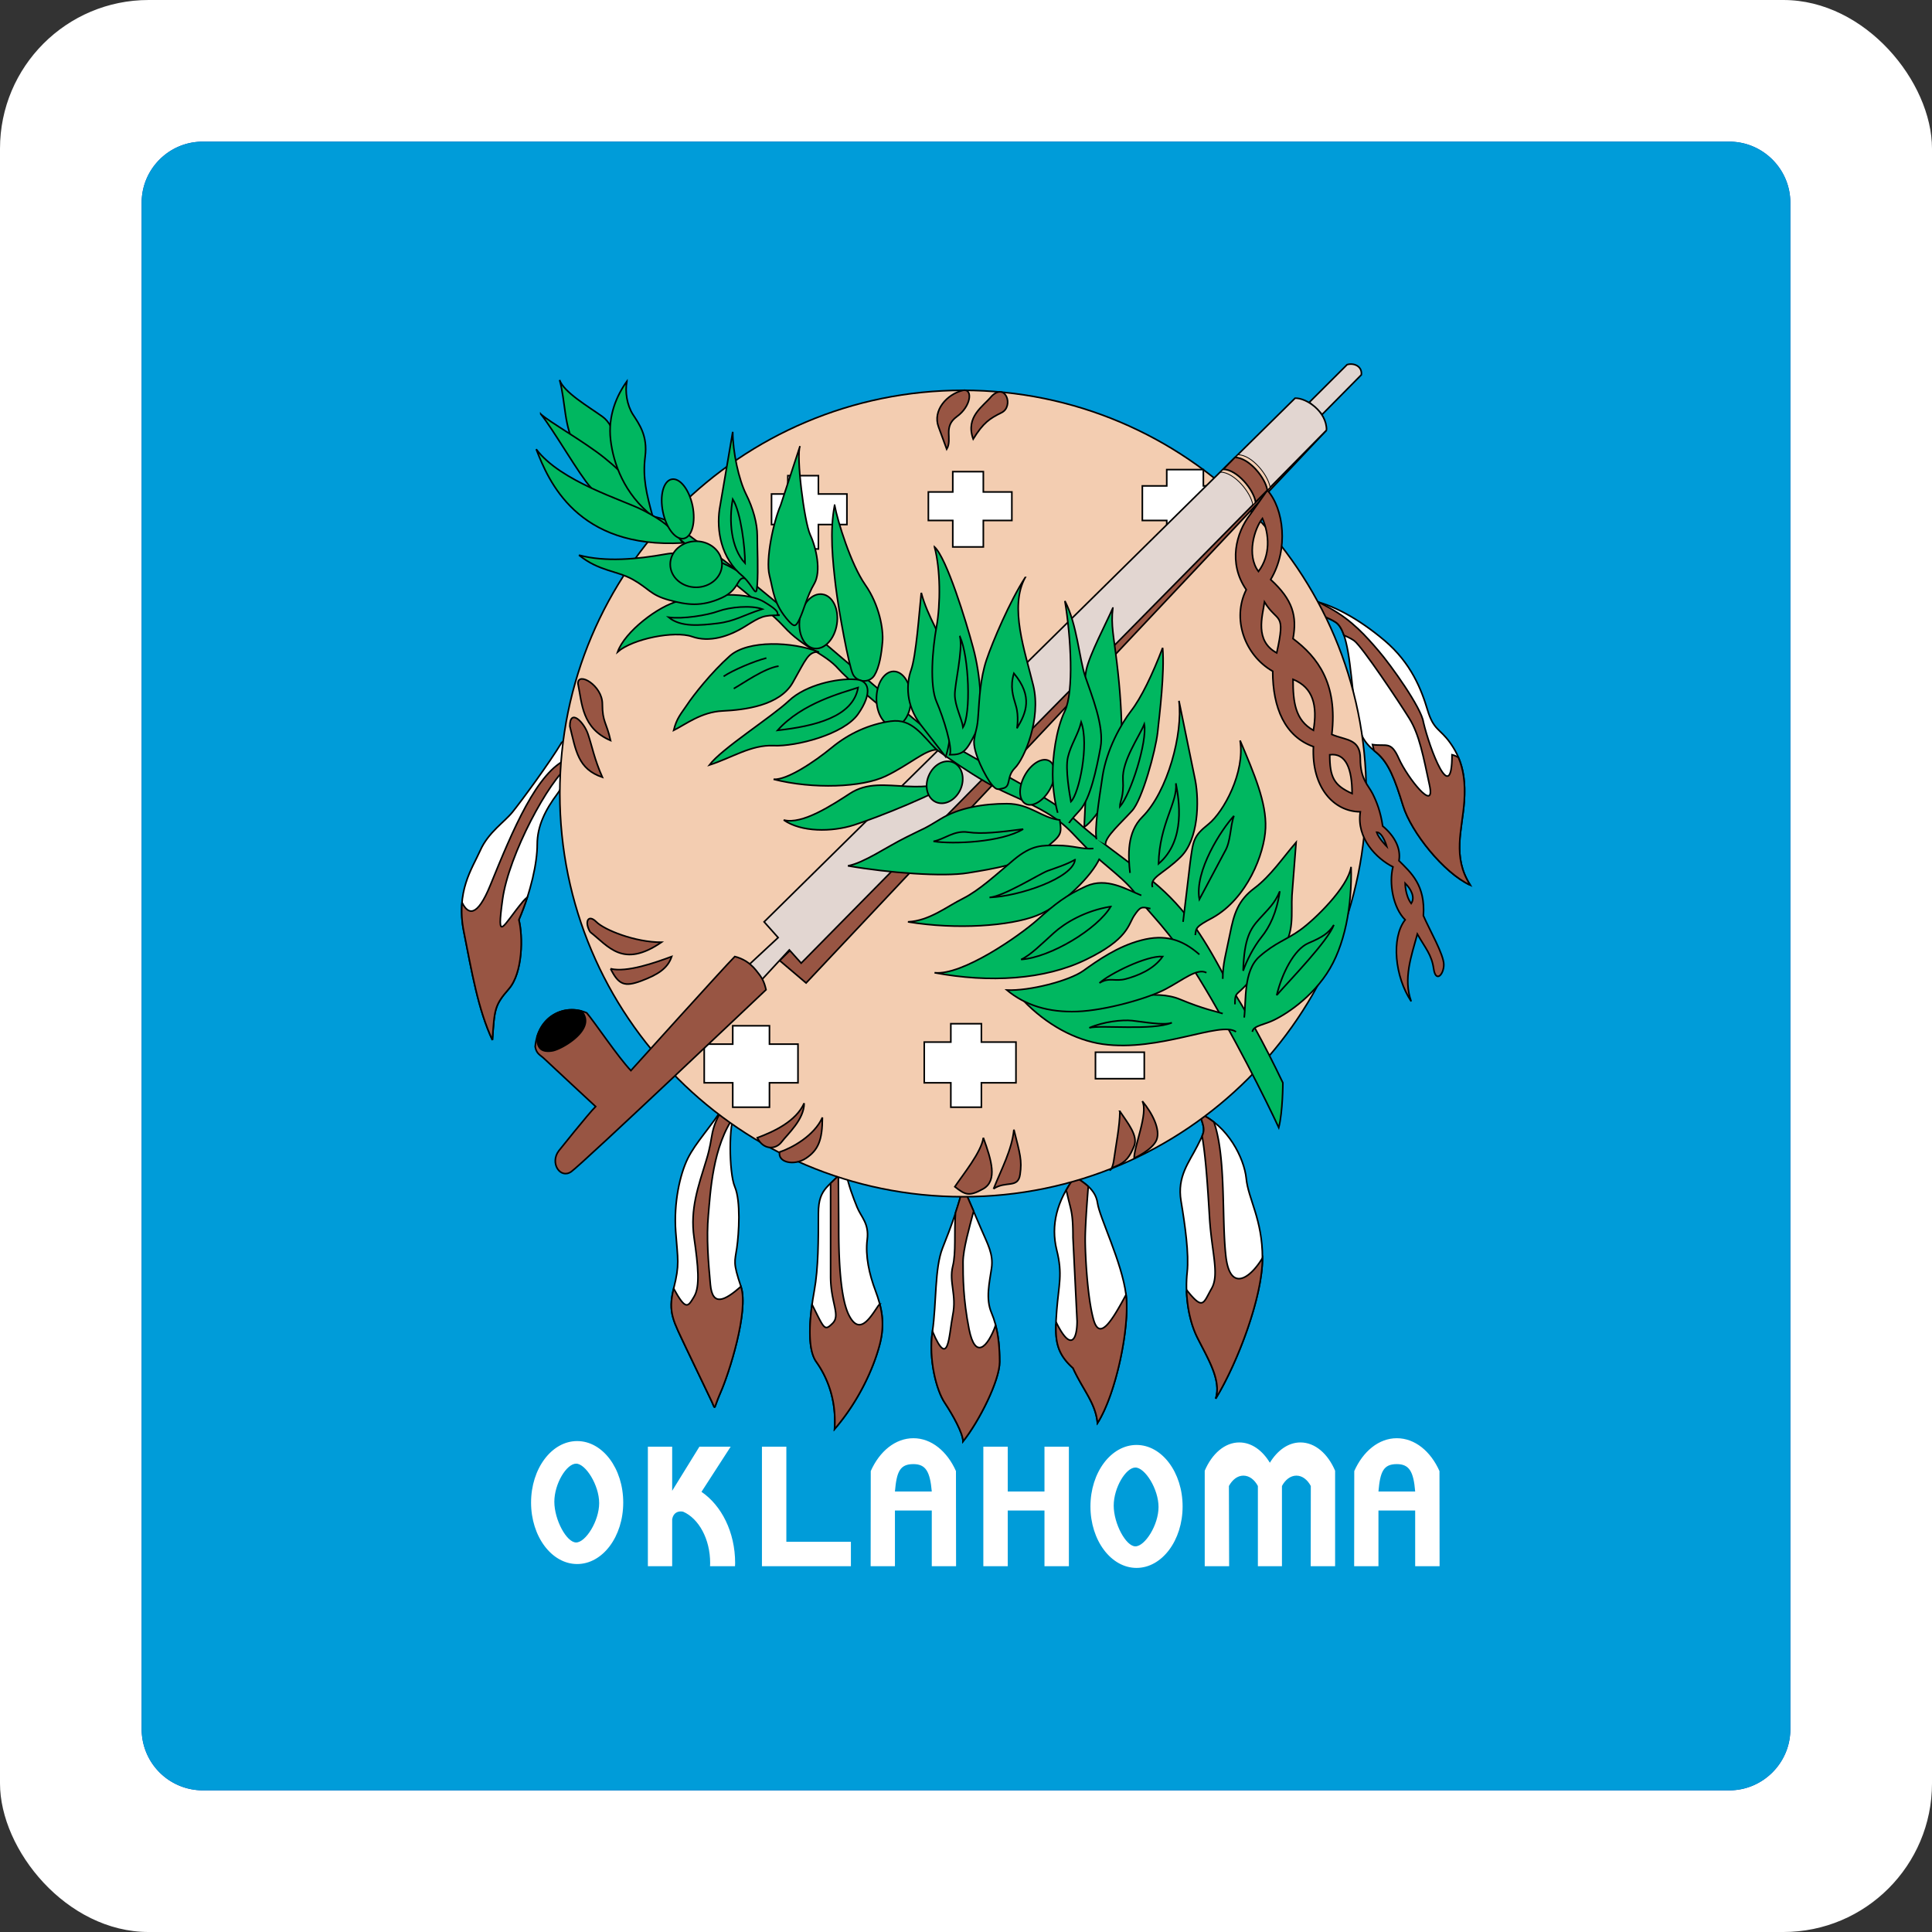 <?xml version="1.0" encoding="UTF-8"?>
<svg xmlns="http://www.w3.org/2000/svg" xmlns:xlink="http://www.w3.org/1999/xlink" width="750" height="750" viewBox="0 0 169.38 169.38" shape-rendering="geometricPrecision" image-rendering="optimizeQuality" fill-rule="evenodd" xmlns:v="https://vecta.io/nano"><rect x="0" y="0" width="169.38" height="169.38" fill="#333333" stroke="none"/><style><![CDATA[.BA{fill-rule:nonzero}.BB{stroke:#000}.BC{fill:none}.BD{stroke-width:.14}.BE{fill:#00b760}.BF{fill:#985543}.BG{fill:#fff}.BH{fill:#f3cdb1}]]></style><rect width="169.38" height="169.38" rx="13.03" class="BG"/><g class="BA"><use xlink:href="#B" fill="#0038a8"/><use xlink:href="#B" fill="#009cd9"/><use xlink:href="#C" class="BG"/></g><use xlink:href="#C" class="BB BC BD"/><use xlink:href="#D" class="BA BF"/><use xlink:href="#D" class="BB BC BD"/><use xlink:href="#E" class="BA BG"/><use xlink:href="#E" class="BB BC BD"/><use xlink:href="#F" class="BA BF"/><use xlink:href="#F" class="BB BC BD"/><use xlink:href="#G" class="BA BG"/><use xlink:href="#G" class="BB BC BD"/><use xlink:href="#H" class="BA BF"/><use xlink:href="#H" class="BB BC BD"/><use xlink:href="#I" class="BA BG"/><use xlink:href="#I" class="BB BC BD"/><use xlink:href="#J" class="BA BF"/><use xlink:href="#J" class="BB BC BD"/><use xlink:href="#K" class="BA BG"/><use xlink:href="#K" class="BB BC BD"/><use xlink:href="#L" class="BA BF"/><use xlink:href="#L" class="BB BC BD"/><use xlink:href="#M" class="BA BG"/><use xlink:href="#M" class="BB BC BD"/><use xlink:href="#N" class="BA BF"/><use xlink:href="#N" class="BB BC BD"/><use xlink:href="#O" class="BA BG"/><use xlink:href="#O" class="BB BC BD"/><use xlink:href="#P" class="BA BF"/><use xlink:href="#P" class="BB BC BD"/><use xlink:href="#Q" class="BA BH"/><use xlink:href="#Q" class="BB BC BD"/><path d="M106.4 42.6h-.9v-1.43h-3.21v1.43h-2.14v3.03h2.14v2.15h3.21v-2.15h.9z" class="BA BG"/><path d="M106.4 42.6h-.9v-1.43h-3.21v1.43h-2.14v3.03h2.14v2.15h3.21v-2.15h.9z" class="BB BC BD"/><path d="M69.96 91.54h-2.5v-1.61h-3.22v1.61h-2.5v3.39h2.5v2.14h3.22v-2.14h2.5z" class="BA BG"/><path d="M69.96 91.54h-2.5v-1.61h-3.22v1.61h-2.5v3.39h2.5v2.14h3.22v-2.14h2.5z" class="BB BC BD"/><use xlink:href="#R" class="BA BF"/><use xlink:href="#R" class="BB BC BD"/><use xlink:href="#S" class="BA BF"/><use xlink:href="#S" class="BB BC BD"/><use xlink:href="#T" class="BA BF"/><use xlink:href="#T" class="BB BC BD"/><use xlink:href="#U" class="BA BF"/><use xlink:href="#U" class="BB BC BD"/><use xlink:href="#V" class="BA BF"/><use xlink:href="#V" class="BB BC BD"/><use xlink:href="#W" class="BA BF"/><use xlink:href="#W" class="BB BC BD"/><use xlink:href="#X" class="BA BF"/><use xlink:href="#X" class="BB BC BD"/><use xlink:href="#Y" class="BA BF"/><use xlink:href="#Y" class="BB BC BD"/><use xlink:href="#Z" class="BA BF"/><use xlink:href="#Z" class="BB BC BD"/><use xlink:href="#a" class="BA BF"/><use xlink:href="#a" class="BB BC BD"/><use xlink:href="#b" class="BA BF"/><use xlink:href="#b" class="BB BC BD"/><use xlink:href="#c" class="BA BF"/><use xlink:href="#c" class="BB BC BD"/><use xlink:href="#d" class="BA BE"/><use xlink:href="#d" class="BB BC BD"/><path d="M68.35 84.21l2.32 1.97 45.63-48.47z" class="BA BF"/><path d="M68.35 84.21l2.32 1.97 45.63-48.47z" class="BB BC BD"/><path d="M114.79 35.27l3.31-3.3c.58-.18 1.34.13 1.25.89l-3.44 3.48-1.12-1.07z" fill="#e2d6d1" class="BA"/><path d="M114.79 35.27l3.31-3.3c.58-.18 1.34.13 1.25.89l-3.44 3.48-1.12-1.07z" class="BB BC BD"/><use xlink:href="#e" fill="#e2d6d1" class="BA"/><use xlink:href="#e" class="BB BC BD"/><use xlink:href="#f" class="BA BF"/><use xlink:href="#f" class="BB BC BD"/><use xlink:href="#g" class="BA"/><use xlink:href="#g" class="BB BC BD"/><path d="M88.71 43.13h-2.5v-1.78h-2.68v1.78h-2.14v2.5h2.14v2.32h2.68v-2.32h2.5z" class="BA BG"/><path d="M88.71 43.13h-2.5v-1.78h-2.68v1.78h-2.14v2.5h2.14v2.32h2.68v-2.32h2.5z" class="BB BC BD"/><path d="M89.07 91.36h-3.03v-1.61h-2.68v1.61h-2.33v3.57h2.33v2.14h2.68v-2.14h3.03z" class="BA BG"/><path d="M89.07 91.36h-3.03v-1.61h-2.68v1.61h-2.33v3.57h2.33v2.14h2.68v-2.14h3.03z" class="BB BC BD"/><path d="M96.04 94.57h4.28v-2.32h-4.28z" class="BA BG"/><path d="M96.04 94.57h4.28v-2.32h-4.28z" class="BB BC BD"/><path d="M74.25 43.31h-2.5V41.7h-2.68v1.61h-1.43v2.68h1.43v2.14h2.68v-2.14h2.5z" class="BA BG"/><path d="M74.25 43.31h-2.5V41.7h-2.68v1.61h-1.43v2.68h1.43v2.14h2.68v-2.14h2.5z" class="BB BC BD"/><use xlink:href="#h" class="BA BF"/><use xlink:href="#h" class="BB BC BD"/><use xlink:href="#i" class="BA BE"/><use xlink:href="#i" class="BB BC BD"/><use xlink:href="#j" class="BA BE"/><use xlink:href="#j" class="BB BC BD"/><use xlink:href="#k" class="BA BE"/><use xlink:href="#k" class="BB BC BD"/><use xlink:href="#l" class="BA BE"/><use xlink:href="#l" class="BB BC BD"/><use xlink:href="#m" class="BA BE"/><use xlink:href="#m" class="BB BC BD"/><use xlink:href="#n" class="BA BE"/><use xlink:href="#n" class="BB BC BD"/><use xlink:href="#o" class="BA BE"/><use xlink:href="#o" class="BB BC BD"/><use xlink:href="#p" class="BA BE"/><use xlink:href="#p" class="BB BC BD"/><use xlink:href="#q" class="BA BE"/><g class="BB BC BD"><use xlink:href="#q"/><path d="M58.62 54.12c1.25.17 3.39-.18 4.37-.54.99-.36 2.86-.54 3.84-.18-1.69.54-2.41 1.07-3.93 1.25-1.51.18-3.21.36-4.28-.53zm5.62-10.36c-.35 1.87-.17 4.28 1.08 5.62 0-1.34-.36-4.46-1.08-5.62z"/></g><use xlink:href="#r" class="BA BE"/><use xlink:href="#r" class="BB BC BD"/><use xlink:href="#s" class="BA BE"/><use xlink:href="#s" class="BB BC BD"/><use xlink:href="#t" class="BA BE"/><use xlink:href="#t" class="BB BC BD"/><use xlink:href="#u" class="BA BE"/><g class="BB BC BD"><use xlink:href="#u"/><path d="M63.44 59.3c.8-.54 2.68-1.34 3.75-1.61m-2.86 2.68c.81-.45 2.68-1.79 3.93-1.97"/></g><use xlink:href="#v" class="BA BE"/><g class="BB BC BD"><use xlink:href="#v"/><path d="M75.23 60.28c-1.34.44-4.91 1.34-7.06 3.75 3.22-.36 6.61-1.16 7.06-3.75z"/></g><use xlink:href="#w" class="BA BE"/><use xlink:href="#w" class="BB BC BD"/><use xlink:href="#x" class="BA BE"/><use xlink:href="#x" class="BB BC BD"/><use xlink:href="#y" class="BA BE"/><use xlink:href="#y" class="BB BC BD"/><use xlink:href="#z" class="BA BE"/><g class="BB BC BD"><use xlink:href="#z"/><path d="M84.16 55.81c.27 1.16-.45 4.11-.45 5.09 0 .99.63 2.15.72 2.86.71-1.16.53-6.16-.27-7.95z"/></g><use xlink:href="#AA" class="BA BE"/><use xlink:href="#AA" class="BB BC BD"/><use xlink:href="#AB" class="BA BE"/><use xlink:href="#AB" class="BB BC BD"/><use xlink:href="#AC" class="BA BE"/><g class="BB BC BD"><use xlink:href="#AC"/><path d="M88.89 59.03c-.35 1.16-.09 1.96.18 2.86.27.89.09 1.96.09 1.96.8-1.34 1.43-2.77-.27-4.82z"/></g><use xlink:href="#AD" class="BA BE"/><use xlink:href="#AD" class="BB BC BD"/><use xlink:href="#AE" class="BA BE"/><use xlink:href="#AE" class="BB BC BD"/><use xlink:href="#AF" class="BA BE"/><g class="BB BC BD"><use xlink:href="#AF"/><path d="M89.7 72.69c-2.06.27-3.58.45-4.83.27s-2.05.62-3.03.8c1.69.27 5.98.09 7.86-1.07z"/></g><path d="M95.86 74.39c-.98.09-1.79-.27-3.13-.27s-2.23-.09-3.84 1.25c-1.6 1.34-3.03 2.68-4.46 3.4-1.43.71-2.95 1.96-4.83 2.05 4.29.71 8.94.36 11.26-.54 2.32-.89 4.91-3.57 5.53-5l-.53-.89z" class="BA BE"/><g class="BB BC BD"><path d="M95.86 74.39c-.98.09-1.79-.27-3.13-.27s-2.23-.09-3.84 1.25c-1.6 1.34-3.03 2.68-4.46 3.4-1.43.71-2.95 1.96-4.83 2.05 4.29.71 8.94.36 11.26-.54 2.32-.89 4.91-3.57 5.53-5"/><path d="M94.25 75.37c-.8.45-1.7.72-2.41.98-.71.27-3.84 2.24-5.09 2.33 2.59-.09 7.32-1.7 7.5-3.31z"/></g><path d="M96.93 74.03c-.09-.62 1.43-1.96 2.32-2.95.9-.98 2.06-5.26 2.24-6.87.17-1.61.62-5.18.44-7.41-.89 2.32-1.87 4.37-2.77 5.53-.89 1.16-2.14 3.4-2.5 5.72-.35 2.32-.71 4.64-.53 5.53l.8.45z" class="BA BE"/><path d="M96.93 74.03c-.09-.62 1.43-1.96 2.32-2.95.9-.98 2.06-5.26 2.24-6.87.17-1.61.62-5.18.44-7.41-.89 2.32-1.87 4.37-2.77 5.53-.89 1.16-2.14 3.4-2.5 5.72-.35 2.32-.71 4.64-.53 5.53" class="BB BC BD"/><path d="M93.72 72.16s.08-.18.98-1.16c.89-.99 1.43-3.58 1.78-5.45.36-1.88-.8-4.65-1.34-6.25-.53-1.61-.71-4.56-1.78-6.61.53 3.12.8 7.95 0 9.64-.81 1.7-1.07 4.11-1.07 5.54s.26 2.77.44 3.39l.99.9z" class="BA BE"/><path d="M93.72 72.16s.08-.18.98-1.16c.89-.99 1.43-3.58 1.78-5.45.36-1.88-.8-4.65-1.34-6.25-.53-1.61-.71-4.56-1.78-6.61.53 3.12.8 7.95 0 9.64-.81 1.7-1.07 4.11-1.07 5.54s.26 2.77.44 3.39m2.06-7.95c-.27 1.08-.9 1.97-1.16 3.04-.27 1.07.17 3.4.26 3.93.72-.71 1.61-5 .9-6.97zm5.53.18c-.44 1.08-1.96 3.22-1.87 4.83.09 1.6-.27 1.87-.27 2.41.98-1.16 2.41-5.72 2.14-7.24z" class="BB BC BD"/><path d="M108.36 90.46c-1.34-.98-6.7 1.79-11.7 1.08-2.41-.35-4.91-1.7-6.96-3.84 2.14.53 4.64.62 6.52.26 1.87-.35 5.09-1.25 7.23-.35 2.14.89 3.22 1.07 3.75 1.25l1.16 1.6z" class="BA BE"/><path d="M108.36 90.46c-1.34-.98-6.7 1.79-11.7 1.08-2.41-.35-4.91-1.7-6.96-3.84 2.14.53 4.64.62 6.52.26 1.87-.35 5.09-1.25 7.23-.35 2.14.89 3.22 1.07 3.75 1.25" class="BB BC BD"/><path d="M105.15 83.68c-1.52-1.34-3.04-1.79-5.09-1.25-2.06.53-3.84 1.78-5.09 2.68-1.25.89-4.74 1.78-6.7 1.69 1.61 1.34 3.66 1.97 6.16 1.88s6.25-1.16 7.77-1.97c1.52-.8 2.77-1.87 3.57-1.43l-.62-1.6z" class="BA BE"/><path d="M105.15 83.68c-1.52-1.34-3.04-1.79-5.09-1.25-2.06.53-3.84 1.78-5.09 2.68-1.25.89-4.74 1.78-6.7 1.69 1.61 1.34 3.66 1.97 6.16 1.88s6.25-1.16 7.77-1.97c1.52-.8 2.77-1.87 3.57-1.43" class="BB BC BD"/><path d="M100.06 78.5c-1.34-.54-3.04-1.61-4.83-.81-1.78.81-2.68 1.52-4.28 2.95-1.61 1.43-6.61 4.91-9.02 4.64 4.82.9 9.64.63 13.3-1.16 3.67-1.78 3.67-3.03 4.2-3.84.54-.8.63-.8 1.43-.62l-.8-1.16z" class="BA BE"/><path d="M100.06 78.5c-1.34-.54-3.04-1.61-4.83-.81-1.78.81-2.68 1.52-4.28 2.95-1.61 1.43-6.61 4.91-9.02 4.64 4.82.9 9.64.63 13.3-1.16 3.67-1.78 3.67-3.03 4.2-3.84.54-.8.63-.8 1.43-.62" class="BB BC BD"/><path d="M99.07 76.53c-.17-1.52-.28-3.56 1.08-4.91 2.23-2.23 3.57-7.32 3.21-10.18l1.43 6.97c.36 1.87.27 5.17-1.25 6.69s-2.77 1.79-2.5 2.68l-1.97-1.25z" class="BA BE"/><path d="M99.07 76.53c-.17-1.52-.28-3.56 1.08-4.91 2.23-2.23 3.57-7.32 3.21-10.18l1.43 6.97c.36 1.87.27 5.17-1.25 6.69s-2.77 1.79-2.5 2.68" class="BB BC BD"/><path d="M103.72 80.82l.62-5.18c.27-1.97.27-2.32 1.61-3.39 1.34-1.08 3.22-4.56 2.77-7.33 1.25 2.95 2.32 5.45 2.23 7.68-.09 2.24-1.61 6.17-4.64 7.86-1.52.81-1.43.89-1.52 1.52l-1.07-1.16z" class="BA BE"/><path d="M103.72 80.82l.62-5.18c.27-1.97.27-2.32 1.61-3.39 1.34-1.08 3.22-4.56 2.77-7.33 1.25 2.95 2.32 5.45 2.23 7.68-.09 2.24-1.61 6.17-4.64 7.86-1.52.81-1.43.89-1.52 1.52m-1.7-13.31c.27 1.43.9 5-1.52 7.06.09-3.57 1.7-5.36 1.52-7.06zm-5.71 10.81c-2.24.36-4.02 1.43-5 2.32-.99.89-2.06 1.97-2.86 2.32 2.59-.18 6.7-2.68 7.86-4.64zm-.99 6.7c.9-.81 4.11-2.41 5.54-2.32-.8 1.16-2.23 1.69-3.21 1.96-.99.27-1.43-.18-2.33.36zm-.89 3.93c1.25-.54 2.86-.72 3.75-.63.9.09 2.77.45 3.49.18-1.7.72-6.17.18-7.24.45z" class="BB BC BD"/><path d="M107.2 85.82c0-1.34.27-2.14.63-3.93.35-1.79.71-2.95 2.14-4.02s2.5-2.68 3.66-4.02l-.36 4.65c-.09 1.43.27 3.48-.98 4.73l-3.3 3.39c-.63.63-.72.45-.72 1.43l-1.07-2.23z" class="BA BE"/><g class="BB BC BD"><path d="M107.2 85.82c0-1.34.27-2.14.63-3.93.35-1.79.71-2.95 2.14-4.02s2.5-2.68 3.66-4.02l-.36 4.65c-.09 1.43.27 3.48-.98 4.73l-3.3 3.39c-.63.63-.72.45-.72 1.43m-.09-16.52c-1.07 1.16-3.48 4.82-3.03 7.32l2.23-4.19c.54-.9.45-2.15.8-3.13z"/><path d="M112.2 78.14c-.27 1.88-.89 3.13-1.61 4.02-.71.89-1.33 2.14-1.6 2.95.09-2.86.62-3.67 1.43-4.56.8-.89 1.34-1.34 1.78-2.41z"/></g><path d="M109.08 89.21c.18-1.42-.09-4.1 1.34-5.35s2.32-1.43 3.57-2.33c1.25-.89 4.2-3.75 4.46-5.53.09 3.39-.53 6.96-2.14 9.37-1.61 2.42-4.11 3.93-5.18 4.29s-1.25.45-1.34.8l-.71-1.25z" class="BA BE"/><g class="BB BC BD"><path d="M109.08 89.21c.18-1.42-.09-4.1 1.34-5.35s2.32-1.43 3.57-2.33c1.25-.89 4.2-3.75 4.46-5.53.09 3.39-.53 6.96-2.14 9.37-1.61 2.42-4.11 3.93-5.18 4.29s-1.25.45-1.34.8"/><path d="M111.93 87.25c.45-1.88 1.52-4.02 2.77-4.56 1.25-.53 1.79-.89 2.24-1.6-.54 1.43-3.76 4.73-5.01 6.16z"/></g><use xlink:href="#AG" class="BA BH"/><use xlink:href="#AG" stroke-width=".07" class="BB BC"/><use xlink:href="#AH" class="BA BH"/><use xlink:href="#AH" stroke-width=".07" class="BB BC"/><use xlink:href="#AI" class="BA BF"/><use xlink:href="#AI" class="BB BC BD"/><path d="M68.94 135.17v-8.34H66.8v10.48h7.8v-2.14zm22.63-8.34v3.93h-3.22v-3.93h-2.14v10.48h2.14v-4.88h3.22v4.88h2.14v-10.48zm12.11 5.24c0 2.98-1.81 5.39-4.04 5.39s-4.04-2.41-4.04-5.39 1.81-5.39 4.04-5.39 4.04 2.41 4.04 5.39zm-4.14-3.41c-.83 0-1.9 1.76-1.9 3.34s1.07 3.57 1.9 3.57c.84 0 2.03-1.87 2.03-3.45s-1.19-3.46-2.03-3.46zm-38.04 2.13l2.56-3.96h-2.74l-2.39 3.87v-3.87H56.8v10.48h2.13v-4.12c.1-.58.54-.75.96-.66 1.37.6 2.37 2.39 2.37 4.5l-.01.28h2.19l.01-.28c0-2.71-1.2-5.05-2.95-6.24zm-.06.09h0zm14.9-1.91c.77-1.73 2.15-2.88 3.74-2.88 1.58 0 2.96 1.15 3.73 2.88l.01 8.34h-2.13v-4.88h-3.23v4.88h-2.13l.01-8.34zm5.35 1.79c-.15-1.73-.52-2.4-1.61-2.4-1.19 0-1.47.67-1.62 2.4h3.23zm37.04-1.79c.77-1.73 2.15-2.88 3.73-2.88 1.59 0 2.97 1.15 3.74 2.88l.01 8.34h-2.14v-4.88h-3.22v4.88h-2.13l.01-8.34zm5.34 1.79c-.14-1.73-.51-2.4-1.61-2.4-1.18 0-1.46.67-1.61 2.4h3.22zm-10.06-4.3c-1.07 0-2.02.7-2.68 1.78-.65-1.08-1.6-1.78-2.68-1.78-1.28 0-2.4 1-3.03 2.48v8.37h2.14l-.02-7.03c.3-.55.75-.91 1.27-.91s.98.36 1.27.91v7.03h2.11v-7.03c.29-.55.75-.91 1.27-.91.51 0 .97.36 1.26.91l-.01 7.03h2.14v-8.37c-.63-1.48-1.75-2.48-3.04-2.48zm-59.37 5.27c0 2.98-1.8 5.39-4.04 5.39-2.23 0-4.04-2.41-4.04-5.39s1.81-5.39 4.04-5.39c2.24 0 4.04 2.41 4.04 5.39zm-4.13-3.41c-.84 0-1.91 1.76-1.91 3.34s1.07 3.57 1.91 3.57c.83 0 2.02-1.87 2.02-3.45s-1.19-3.46-2.02-3.46z" class="BA BG"/><defs ><path id="B" d="M17.76 156.96h133.86c2.93 0 5.34-2.41 5.34-5.34V17.76c0-2.93-2.4-5.33-5.32-5.34H17.74c-2.93.01-5.32 2.41-5.32 5.34v133.86a5.36 5.36 0 0 0 5.34 5.34z"/><path id="C" d="M49.24 65.1c-1.07 1.79-3.57 5.18-4.29 6.07-.71.9-2.14 1.79-2.85 3.4-.72 1.61-2.15 3.57-1.43 7.14.71 3.57 1.25 6.79 2.5 9.47.18-2.68.18-3.04 1.43-4.47s1.25-4.64.89-6.07c1.07-2.5 1.61-5 1.61-6.61s.71-3.03 1.78-4.46c1.08-1.43 2.15-6.08.36-4.47z"/><path id="D" d="M49.78 66.53c-2.68 1.07-4.83 6.25-6.79 11.07-1.17 2.88-1.96 2.58-2.48 1.53-.07.76-.04 1.61.16 2.58.71 3.57 1.25 6.79 2.5 9.47.18-2.68.18-3.04 1.43-4.47s1.25-4.64.89-6.07c.28-.66.53-1.32.74-1.97-.13.09-.25.21-.38.36-1.79 2.15-2.33 3.75-1.79-.18.54-3.92 4.1-10.51 5.88-11.78.07-.23.11-.45.15-.67-.1.04-.2.08-.31.13z"/><path id="E" d="M63.53 96.89c-1.25 1.97-2.5 3.22-3.22 4.65-.71 1.43-1.25 3.93-1.07 6.43s.36 2.86-.18 5c-.53 2.14 0 2.86 1.08 5.18l2.14 4.47c.54 1.07.18 1.07.89-.54.72-1.61 2.5-7.15 1.79-9.29-.72-2.14-.54-2.14-.36-3.39s.36-4.11-.18-5.36c-.53-1.25-.53-5.72 0-6.25.54-.54 0-1.61-.89-.9z"/><path id="F" d="M60.14 118.15l2.14 4.47c.54 1.07.18 1.07.89-.54.72-1.61 2.5-7.15 1.79-9.29-1.43 1.25-2.5 1.79-2.68-.18-.18-1.96-.36-4.11-.18-6.07s.36-6.07 2.32-8.75l.15-.22c.25-.56-.26-1.3-1.04-.68-1.43 2.33-.89 2.51-1.61 4.83-.71 2.32-1.43 4.28-1.07 6.78.36 2.51.54 4.29 0 5.18-.54.9-.71 1.25-1.79-.71-.53 2.14 0 2.86 1.08 5.18z"/><path id="G" d="M74.07 102.43c-1.25 1.61-2.32 1.61-2.32 3.93s0 4.82-.36 6.79c-.36 1.96-.72 5 .18 6.25.89 1.25 1.78 3.22 1.6 5.89 2.15-2.5 3.4-5.35 3.93-7.32.54-1.96.18-3.39-.35-4.82-.54-1.43-.9-3.04-.72-4.47s-.53-1.96-.89-2.85c-.36-.9-.72-1.79-1.07-3.4z"/><path id="H" d="M77.1 117.97c.39-1.43.31-2.57.03-3.64a1.29 1.29 0 0 0-.2.25c-.72 1.07-1.61 2.5-2.51.71-.89-1.78-.89-6.25-.89-7.86l-.03-4.35-.68.66v8.16c0 2.32.89 3.39.18 4.11-.72.71-.72.53-1.79-1.61-.01-.01-.01-.02-.02-.03-.25 1.84-.35 4.02.38 5.03.89 1.25 1.78 3.22 1.6 5.89 2.15-2.5 3.4-5.35 3.93-7.32z"/><path id="I" d="M84.43 104.04c-.36 1.61-1.07 3.57-1.79 5.36-.71 1.78-.53 4.82-.89 7.32s.36 5.18 1.07 6.25 1.61 2.68 1.61 3.4c1.43-1.79 3.21-5.36 3.21-6.97s-.18-3.04-.71-4.29c-.54-1.25-.18-2.68 0-3.93s-.36-2.14-.89-3.39l-1.61-3.75z"/><path id="J" d="M82.82 122.97c.71 1.07 1.61 2.68 1.61 3.4 1.43-1.79 3.21-5.36 3.21-6.97 0-1.17-.1-2.24-.35-3.21h0c-.72 1.96-1.79 3.03-2.33.35-.53-2.68-.53-4.64-.53-5.89 0-1.11.56-3.05.93-4.47l-.93-2.14c-.16.71-.39 1.48-.66 2.28-.13 1.79.06 3.49-.24 4.69-.35 1.42.36 2.5 0 4.28-.35 1.79-.35 4.82-1.78 1.43-.36 2.5.36 5.18 1.07 6.25z"/><path id="K" d="M94.25 103.15c-1.61 2.14-2.14 4.28-1.61 6.43.54 2.14.18 3.03 0 5.35-.17 2.33-.17 3.58 1.43 5.01.9 1.96 1.97 3.03 2.15 4.82 1.6-2.5 2.85-8.4 2.5-11.25-.36-2.86-2.33-6.79-2.5-8.04-.18-1.25-1.25-1.79-1.97-2.32z"/><path id="L" d="M95.86 115.65c-.54-1.97-.72-5.72-.72-6.97 0-1.03.13-2.92.27-4.66-.37-.35-.81-.61-1.16-.87a10.28 10.28 0 0 0-.78 1.21l.07.22c.35 1.6.53 1.6.53 3.92l.36 7.33c0 1.61-.54 2.68-1.79.18l-.06.1c-.05 1.61.18 2.66 1.49 3.83.9 1.96 1.97 3.03 2.15 4.82 1.6-2.5 2.85-8.4 2.5-11.25-1.25 2.32-2.33 4.1-2.86 2.14z"/><path id="M" d="M105.15 97.61c.53 1.61.53 1.43-.18 2.86-.72 1.43-1.79 2.68-1.43 4.82s.71 4.64.54 6.25c-.18 1.61 0 3.93.89 5.72.89 1.78 2.14 3.75 1.61 5.36 1.96-3.22 4.1-8.94 4.1-12.33s-1.25-5.18-1.42-6.97c-.18-1.78-1.61-4.64-4.11-5.71z"/><path id="N" d="M110.68 110.29c-1.07 1.79-2.85 3.04-3.21-.18-.36-3.21 0-8.04-.89-11.25a14.12 14.12 0 0 0-.15-.48 5.73 5.73 0 0 0-1.28-.77c.39 1.17.49 1.4.24 1.99.31 1.77.48 4.28.65 7.12.18 3.04.89 5 .18 6.25-.72 1.25-.72 1.96-2.14.18-.02.03-.03.06-.05.09.06 1.33.33 2.79.94 4.02.89 1.78 2.14 3.75 1.61 5.36 1.96-3.22 4.1-8.94 4.1-12.33z"/><path id="O" d="M114.79 52.6c1.97.36 4.29 1.61 6.61 3.57 2.32 1.97 3.22 4.29 3.75 6.07.54 1.79 1.07 1.61 1.97 2.86.89 1.25 1.43 2.68 1.25 5.18s-1.07 4.82.53 7.32c-2.32-1.07-5.18-4.64-5.89-6.96-.72-2.32-1.25-3.75-2.32-4.65-1.08-.89-1.61-1.42-1.97-4.46s-.53-6.25-1.61-6.97c-1.07-.71-3.21-1.07-2.32-1.96z"/><path id="P" d="M128.9 77.6c-1.6-2.5-.71-4.82-.53-7.32.12-1.69-.09-2.88-.51-3.87-.19-.12-.38-.2-.56-.24 0 4.65-1.97-.53-2.51-2.86-.17-1.25-2.85-5-3.93-6.25-1.07-1.25-2.32-2.68-4.28-3.75l-.95-.51-.84-.2c-.89.89 1.25 1.25 2.32 1.96.3.2.53.6.72 1.14.37.16.68.32.89.47.72.54 3.93 5.36 4.82 6.79.9 1.43 1.25 3.39 1.79 5.89s-1.96-.71-2.68-2.32c-.71-1.61-1.07-1.07-2.32-1.25l.13.52c.07.07.15.13.23.19 1.07.9 1.6 2.33 2.32 4.65.71 2.32 3.57 5.89 5.89 6.96z"/><path id="Q" d="M84.43 34.22c-19.53 0-35.35 15.82-35.35 35.35 0 19.52 15.82 35.35 35.35 35.35 19.52 0 35.35-15.83 35.35-35.35 0-19.53-15.83-35.35-35.35-35.35z"/><path id="R" d="M84.43 34.22c-1.43.34-2.68 1.77-2.15 3.2l.72 1.96c.53-.89-.36-1.96.89-2.86 1.25-.89 1.43-2.47.54-2.3z"/><path id="S" d="M86.93 34.74c-.72.89-2.32 1.78-1.61 3.75.89-1.43 1.43-1.79 2.5-2.32 1.07-.54.36-2.68-.89-1.43z"/><path id="T" d="M50.67 59.92c.36 1.79.36 3.93 2.86 5-.36-1.61-.72-1.61-.72-3.21 0-1.61-2.14-2.86-2.14-1.79z"/><path id="U" d="M49.96 63.67c.53 2.15.71 3.75 2.85 4.47-.71-1.61-.89-2.68-1.25-3.75-.35-1.08-1.6-2.33-1.6-.72z"/><path id="V" d="M51.74 81.71c1.61 1.25 2.86 3.22 6.25.9-2.32 0-5-1.08-5.71-1.79-.72-.72-1.07 0-.54.89z"/><path id="W" d="M53.53 84.93c.71 1.43 1.25 1.6 2.68 1.07 1.43-.54 2.32-1.07 2.68-2.14-1.43.53-3.93 1.42-5.36 1.07z"/><path id="X" d="M66.39 99.75c1.43-.53 3.39-1.43 4.11-3.03 0 1.43-1.43 2.68-1.97 3.39s-1.61.71-2.14-.36z"/><path id="Y" d="M68.35 101c1.07-.35 3.04-1.43 3.75-3.03 0 1.96-.35 2.85-1.43 3.57-1.07.71-2.5.36-2.32-.54z"/><path id="Z" d="M83.71 104.04c.72-1.07 2.33-3.04 2.5-4.29.72 1.97 1.25 3.75 0 4.47-1.25.71-1.6.53-2.5-.18z"/><path id="a" d="M87.11 104.22c.71-1.79 1.6-3.4 1.78-5.18.54 2.14.72 2.68.54 3.93s-1.25.53-2.32 1.25z"/><path id="b" d="M98.18 97.43c.72 1.07 1.61 2.14 1.25 3.04-.36.89-.71 1.43-1.61 1.78-.89.36-.35.72-.17-.53.17-1.25.53-3.04.53-4.29z"/><path id="c" d="M100.15 96.54c.89 1.07 1.6 2.5 1.25 3.39-.36.89-1.97 1.61-1.97 1.61 0-1.07 1.25-3.93.72-5z"/><path id="d" d="M49.06 33.31c.54 1.96.36 4.11 1.43 5.89 1.07 1.79 2.32 1.61 3.57 2.32.18-1.96 0-4.1-1.25-5-1.25-.89-3.39-2.14-3.75-3.21z"/><path id="e" d="M116.3 37.71c.02-1.65-1.8-2.84-2.76-2.8L66.99 80.82l1.23 1.38-2.55 2.37 1.07 1.37 2.46-2.66 1.04 1.16 46.06-46.73z"/><path id="f" d="M66.27 85.05c-.57-.69-1.19-1.02-1.85-1.19-.95.95-9.11 10-9.11 10-1.13-1.19-3.21-4.29-3.87-5.06-1.96-.84-4.28.3-4.52 2.97.12.66.47.72.83 1.08.36.35 4.47 4.16 4.47 4.16-.66.66-3.22 3.87-3.22 3.87-.83 1.08.12 2.5 1.07 1.85.96-.66 17.09-15.96 17.09-15.96-.18-.77-.36-1.07-.89-1.72z"/><path id="g" d="M47.09 90.88l.01.36c.07.78.53 1.01 1.31.89.77-.12 3.39-1.61 2.85-3.03a1.17 1.17 0 0 0-.29-.46c-1.61-.42-3.32.4-3.88 2.24z"/><path id="h" d="M111.11 42.98c1.43 1.6 1.9 5.15.29 7.83 1.96 1.79 2.32 3.22 1.96 5.18 2.15 1.61 3.93 3.93 3.4 8.4 1.25.53 2.5.35 2.5 2.14s.71 2.32 1.07 3.04c.36.71.71 1.6.89 2.85 1.07.9 1.61 1.97 1.43 3.04 1.07 1.07 2.32 2.14 2.14 4.82.54 1.25 1.79 3.4 1.79 4.29s-.71 1.61-.89.36-.72-1.79-1.43-3.04c-.54 1.97-1.25 3.93-.54 5.9-1.43-2.15-1.78-5.54-.53-7.15-1.07-1.07-1.43-3.21-1.07-4.64-1.43-.72-3.22-2.5-2.86-4.83-2.32 0-4.29-2.14-4.11-5.71-2.5-.89-3.57-3.4-3.57-6.61-2.5-1.43-3.58-4.64-2.32-7.15-1.61-2.32-.9-5 .35-6.6l1.5-2.12zm-.43 2.47c-.71.9-1.42 3.22-.35 4.65 1.07-1.43.96-3.22.35-4.65zm.18 7.33c-.18 1.25-.89 3.39 1.07 4.46.82-3.69.08-2.56-1.07-4.46zm2.5 6.78c0 1.97.18 3.58 1.79 4.47.36-2.14 0-3.75-1.79-4.47zm3.22 6.61c0 1.97.36 2.68 1.96 3.4 0-2.15-.53-3.58-1.96-3.4zm4.11 6.79c.17.54.89 1.25.89 1.25s-.36-1.25-.89-1.25zm2.5 4.47s0 1.07.53 1.78c.36-.53 0-1.25-.53-1.78z"/><path id="i" d="M47.41 36.3c1.12 1.38 3.39 5.36 4.38 6.43.98 1.07 2.67 2.01 5 2.23-.85-2.01-2.01-3.39-3.8-4.82-1.78-1.43-4.87-3.17-5.58-3.84z"/><path id="j" d="M54.96 33.43c-.9 1.25-1.67 3.03-1.43 5.12.24 2.08 1.19 4.76 3.69 6.72-.54-1.96-.89-3.39-.66-5.23.24-1.85-.53-2.86-1.07-3.7-.53-.83-.71-2.02-.53-2.91z"/><path id="k" d="M57.22 45.27c3.45 3.04 9.7 7.69 11.49 9.65s3.57 2.32 4.82 3.75 10 8.75 14.83 10.9c4.82 2.14 5 2.85 6.78 4.64 1.79 1.79 3.58 2.86 4.65 4.47 1.07 1.6 2.5 2.5 5.36 7.14 2.85 4.64 5.89 10.72 6.96 13.04.36-1.43.36-3.93.36-3.93-1.61-3.39-3.39-6.61-4.82-8.75-1.97-3.75-3.57-6.43-6.61-8.93s-4.65-3.4-6.97-5.54-10.71-6.07-13.39-8.22C78 61.35 66.21 50.99 62.82 48.67c-3.4-2.32-3.7-3.04-5.6-3.4z"/><path id="l" d="M47.01 39.38c1.07 2.77 3.57 8.75 12.86 8.22-1.07-1.43-1.79-1.97-3.48-2.86-1.7-.89-7.24-2.5-9.38-5.36z"/><path id="m" d="M58.88 42.02c-.72.15-1.06 1.43-.76 2.87.3 1.43 1.12 2.47 1.84 2.32.71-.15 1.05-1.43.76-2.86-.3-1.44-1.12-2.48-1.84-2.33z"/><path id="n" d="M54.15 57.15c.63-1.78 3.57-4.02 5.36-4.46 1.79-.45 5.72-.99 7.5.09 1.79 1.07.81.98 1.34 1.16-1.43 0-1.61.09-3.03.98-1.43.89-3.13 1.43-4.65.89-1.52-.53-5.18.18-6.52 1.34z"/><path id="o" d="M65.58 50.81c-1.25-1.34-4.73-2.68-7.23-2.23s-5.27.71-7.59.09c1.78 1.43 3.3 1.34 4.73 2.14 1.43.81 1.52 1.34 3.13 1.79 1.61.44 2.86.62 4.64-.18 1.79-.8 1.25-2.14 2.32-1.61z"/><path id="p" d="M61.03 47.45c-1.26 0-2.27.91-2.27 2.02 0 1.12 1.01 2.02 2.27 2.02 1.25 0 2.27-.9 2.27-2.02 0-1.11-1.02-2.02-2.27-2.02z"/><path id="q" d="M64.24 37.86l-1.16 6.79c-.26 1.79.09 4.29 2.06 5.89.98.9 1.16 2.06 1.25.72s0-3.22 0-4.29-.36-2.41-.99-3.66c-.62-1.25-1.16-3.66-1.16-5.45z"/><path id="r" d="M72.11 52.1c-.9-.14-1.79.81-1.99 2.12s.36 2.49 1.26 2.63c.9.13 1.79-.82 1.99-2.13s-.36-2.48-1.26-2.62z"/><path id="s" d="M70.14 39.11l-1.7 5.18c-.62 1.43-1.34 4.74-.98 6.16.36 1.43.36 2.51 1.7 4.02.44.45.59.58.96-.25.38-.82.64-1.98 1.27-3.05.62-1.07.18-3.13-.36-4.29-.53-1.16-1.25-6.96-.89-7.77z"/><path id="t" d="M71.75 57.15c-2.24-.89-6.17-1.07-7.77.36-1.61 1.43-3.22 3.48-3.75 4.29-.54.8-.9 1.16-1.17 2.23 1.08-.54 2.42-1.61 4.29-1.7 1.88-.09 5-.44 6.16-2.5 1.16-2.05 1.34-2.68 2.24-2.68z"/><path id="u" d="M73.17 44.29c-.44 2.32-.17 4.83.09 7.06.27 2.23 1.16 7.05 1.52 7.77.36.71 1.43.8 1.88.09.44-.72.62-1.88.71-2.95s-.27-3.22-1.52-5c-1.25-1.79-2.41-5.54-2.68-6.97z"/><path id="v" d="M74.87 59.56c-1.43-.09-4.2.45-5.71 1.88-1.52 1.43-5.9 4.2-6.97 5.63 1.97-.63 3.66-1.79 5.63-1.7 1.96.09 6.16-.98 7.41-2.77s1.07-3.04-.36-3.04z"/><path id="w" d="M78.35 58.86c-.83 0-1.51 1.08-1.51 2.4 0 1.33.68 2.4 1.51 2.4.84 0 1.52-1.07 1.52-2.4 0-1.32-.68-2.4-1.52-2.4z"/><path id="x" d="M80.77 51.97c-.18 1.7-.45 5.54-.9 6.79-.44 1.25-.44 3.04.81 4.73l2.23 2.86c.54-1.52.98-6.61.36-8.48-.63-1.88-1.97-3.84-2.5-5.9z"/><path id="y" d="M82.11 65.73c-1.25-1.25-2.15-2.77-4.02-2.5-1.88.26-3.67 1.07-5.18 2.32-1.52 1.25-3.93 2.86-5.09 2.77 3.48.89 7.77.71 9.82-.27s3.48-2.32 4.47-2.32z"/><path id="z" d="M81.93 47.95c.53 1.97.53 5.01.18 6.97-.36 1.96-.63 5.18 0 6.61.62 1.43 1.42 4.02 1.16 4.64 1.16 0 1.43-.27 2.23-1.87.8-1.61.45-5.18-.18-7.5-.62-2.33-2.32-7.86-3.39-8.85z"/><path id="AA" d="M83.89 68.32c-1.61.53-2.5.71-4.37.62-1.88-.09-3.49-.36-5.01.63-1.51.98-4.19 2.76-5.8 2.32 1.52 1.07 4.2 1.07 6.16.44 1.97-.62 7.59-2.85 9.02-4.01z"/><path id="AB" d="M83.59 66.85c-.77-.34-1.73.16-2.15 1.12-.43.95-.15 2.01.61 2.35.77.34 1.73-.16 2.16-1.12.42-.96.14-2.01-.62-2.35z"/><path id="AC" d="M89.88 50.63c-1.34 2.06-2.86 5.63-3.4 7.24-.53 1.6-.62 3.39-.71 4.73s-.18 1.16-.36 2.23 1.07 3.4 1.52 3.93c.44.54.53.45.98.36.78-.16.27-.98 1.07-1.79.81-.8 2.32-4.28 1.61-7.23s-2.14-6.88-.71-9.47z"/><path id="AD" d="M91.98 66.7c-.61-.33-1.57.24-2.14 1.28-.57 1.03-.54 2.15.07 2.49.61.33 1.57-.24 2.14-1.28.58-1.04.54-2.15-.07-2.49z"/><path id="AE" d="M97.56 53.31c-.54 1.25-2.06 4.11-2.33 5.45-.26 1.34-.53 4.91-.17 6.7.35 1.78 0 6.25 0 7.05 1.07-.71 3.3-4.1 3.3-7.05s-.18-5.18-.45-7.41c-.26-2.24-.53-3.22-.35-4.74z"/><path id="AF" d="M92.91 71.89c-1.61-.18-2.59-1.43-4.64-1.43-2.06 0-4.2.36-5.81 1.34-1.6.98-1.25.71-3.03 1.61-1.79.89-3.67 2.23-5.09 2.5 3.57.62 8.39.98 10.53.62 2.15-.35 5.01-.8 6.61-2.05 1.61-1.25 1.61-1.34 1.43-2.59z"/><path id="AG" d="M111.11 42.98c-.17-1.09-1.61-2.86-2.82-2.86l.25-.25c1.21 0 2.65 1.78 2.81 2.86l-.24.25z"/><path id="AH" d="M109.84 44.27c-.17-1.08-1.61-2.86-2.84-2.88l.25-.25c1.22.03 2.67 1.8 2.83 2.88l-.24.25z"/><path id="AI" d="M110.08 44.02c-.16-1.08-1.61-2.85-2.83-2.88l1.02-1.04c1.23.02 2.67 1.79 2.84 2.88l-1.03 1.04z"/></defs></svg>